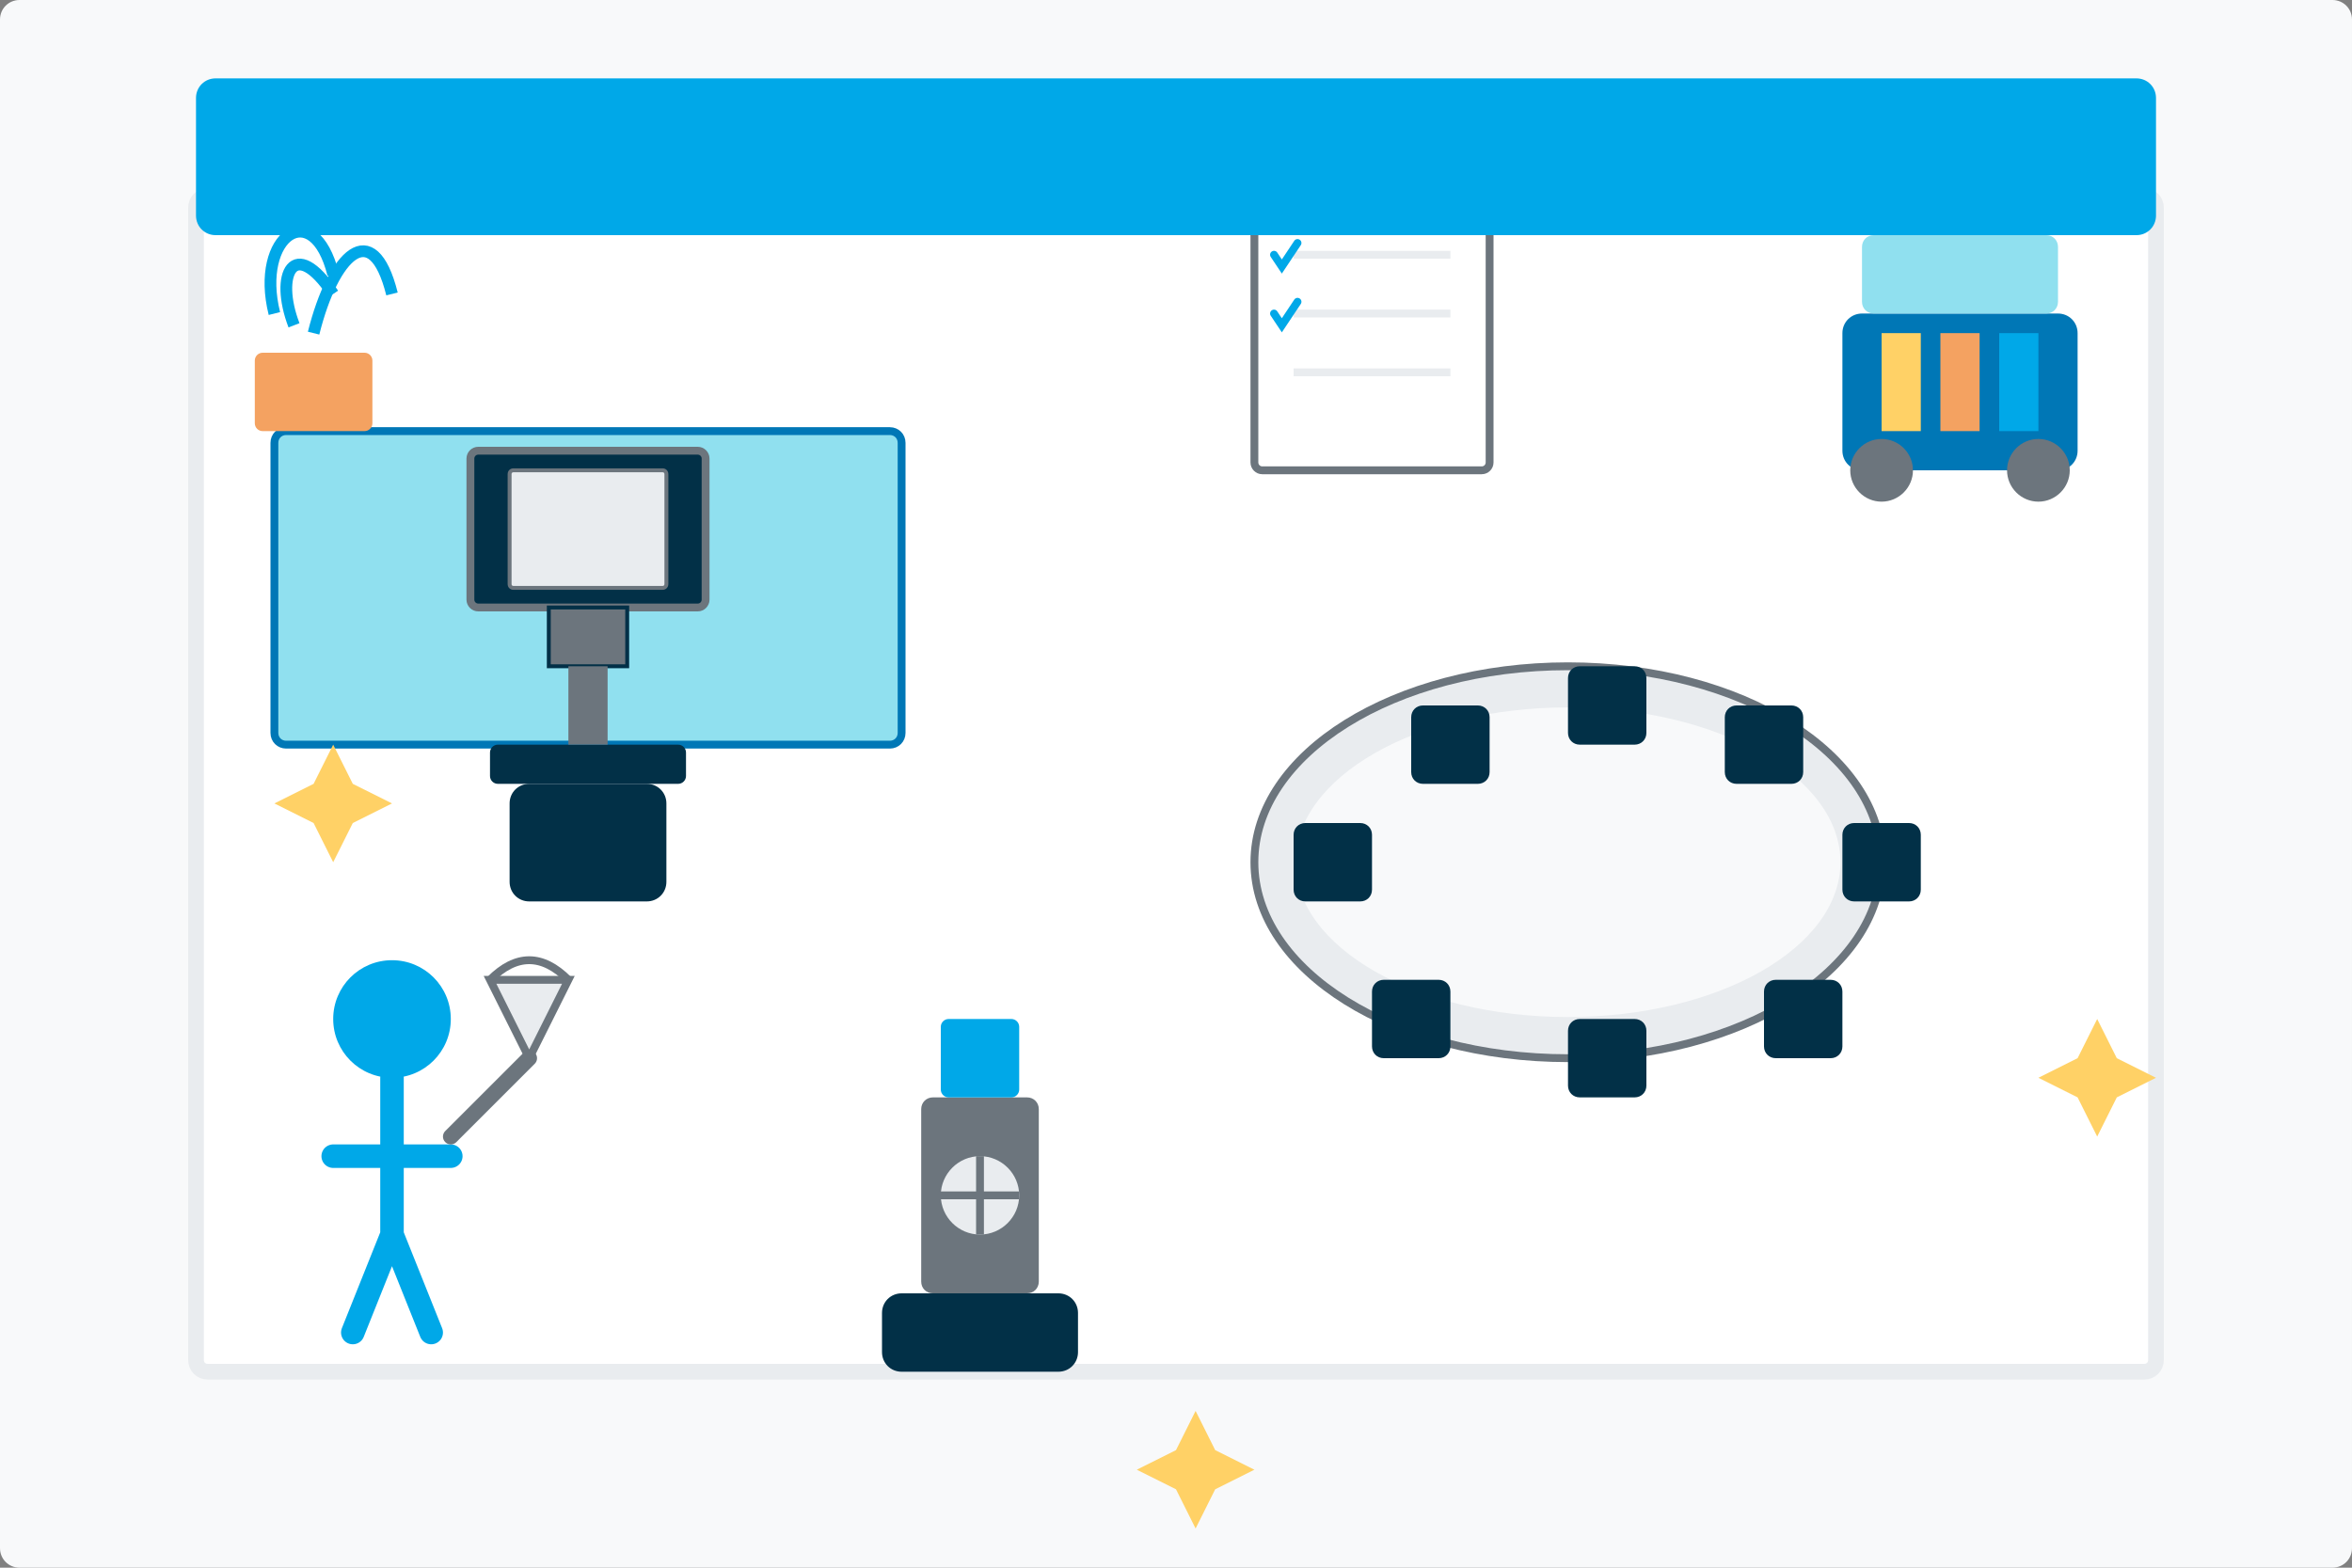 <svg version="1.2" xmlns="http://www.w3.org/2000/svg" viewBox="0 0 600 400" width="600" height="400">
	<rect x="0" y="0" width="600" height="400" fill="#808080" stroke="none"/>
	<title>blog-1</title>
	<style>
		.s0 { fill: #f8f9fa } 
		.s1 { fill: #ffffff;stroke: #e9ecef;stroke-width: 4 } 
		.s2 { fill: #90e0ef;stroke: #0077b6;stroke-width: 2 } 
		.s3 { fill: #023047;stroke: #6c757d;stroke-width: 2 } 
		.s4 { fill: #e9ecef;stroke: #6c757d } 
		.s5 { fill: #6c757d;stroke: #023047 } 
		.s6 { fill: #023047 } 
		.s7 { fill: #6c757d } 
		.s8 { fill: #e9ecef;stroke: #6c757d;stroke-width: 2 } 
		.s9 { fill: #f8f9fa;stroke: #e9ecef } 
		.s10 { fill: #f4a261 } 
		.s11 { fill: none;stroke: #00a8e8;stroke-width: 3 } 
		.s12 { fill: #0077b6 } 
		.s13 { fill: #90e0ef } 
		.s14 { fill: #ffd166 } 
		.s15 { fill: #00a8e8 } 
		.s16 { fill: #e9ecef } 
		.s17 { fill: #000000;stroke: #6c757d;stroke-width: 2 } 
		.s18 { fill: #000000;stroke: #00a8e8;stroke-linecap: round;stroke-width: 6 } 
		.s19 { fill: #000000;stroke: #6c757d;stroke-linecap: round;stroke-width: 4 } 
		.s20 { fill: none;stroke: #6c757d;stroke-width: 2 } 
		.s21 { fill: #ffffff;stroke: #6c757d;stroke-width: 2 } 
		.s22 { fill: #ffffff } 
		.s23 { fill: #000000;stroke: #e9ecef;stroke-width: 2 } 
		.s24 { fill: none;stroke: #00a8e8;stroke-linecap: round;stroke-width: 2 } 
	</style>
	<path fill-rule="evenodd" class="s0" d="m5 0h590c2.8 0 5 2.2 5 5v390c0 2.8-2.2 5-5 5h-590c-2.8 0-5-2.2-5-5v-390c0-2.8 2.2-5 5-5z"/>
	<path fill-rule="evenodd" class="s1" d="m53 50h494c1.7 0 3 1.3 3 3v294c0 1.7-1.3 3-3 3h-494c-1.7 0-3-1.3-3-3v-294c0-1.7 1.3-3 3-3z"/>
	<g>
		<path fill-rule="evenodd" class="s2" d="m73 110h154c1.7 0 3 1.3 3 3v74c0 1.7-1.3 3-3 3h-154c-1.7 0-3-1.3-3-3v-74c0-1.7 1.3-3 3-3z"/>
		<path fill-rule="evenodd" class="s3" d="m122 115h56c1.1 0 2 0.9 2 2v36c0 1.1-0.9 2-2 2h-56c-1.1 0-2-0.9-2-2v-36c0-1.1 0.9-2 2-2z"/>
		<path fill-rule="evenodd" class="s4" d="m131 120h38c0.6 0 1 0.4 1 1v28c0 0.6-0.4 1-1 1h-38c-0.6 0-1-0.4-1-1v-28c0-0.6 0.4-1 1-1z"/>
		<path fill-rule="evenodd" class="s5" d="m140 155h20v15h-20z"/>
		<path fill-rule="evenodd" class="s6" d="m127 190h46c1.1 0 2 0.9 2 2v6c0 1.1-0.9 2-2 2h-46c-1.1 0-2-0.9-2-2v-6c0-1.1 0.9-2 2-2z"/>
		<path fill-rule="evenodd" class="s6" d="m135 200h30c2.8 0 5 2.2 5 5v20c0 2.8-2.2 5-5 5h-30c-2.8 0-5-2.2-5-5v-20c0-2.8 2.2-5 5-5z"/>
		<path fill-rule="evenodd" class="s7" d="m145 170h10v20h-10z"/>
	</g>
	<g>
		<path fill-rule="evenodd" class="s8" d="m400 270c-44.2 0-80-22.3-80-50 0-27.7 35.8-50 80-50 44.2 0 80 22.3 80 50 0 27.7-35.8 50-80 50z"/>
		<path fill-rule="evenodd" class="s9" d="m400 260c-38.7 0-70-17.9-70-40 0-22.1 31.3-40 70-40 38.7 0 70 17.9 70 40 0 22.1-31.3 40-70 40z"/>
		<path fill-rule="evenodd" class="s6" d="m333 210h14c1.7 0 3 1.3 3 3v14c0 1.7-1.3 3-3 3h-14c-1.7 0-3-1.3-3-3v-14c0-1.7 1.3-3 3-3z"/>
		<path fill-rule="evenodd" class="s6" d="m363 180h14c1.7 0 3 1.3 3 3v14c0 1.7-1.3 3-3 3h-14c-1.7 0-3-1.3-3-3v-14c0-1.7 1.3-3 3-3z"/>
		<path fill-rule="evenodd" class="s6" d="m403 170h14c1.7 0 3 1.3 3 3v14c0 1.7-1.3 3-3 3h-14c-1.7 0-3-1.3-3-3v-14c0-1.7 1.3-3 3-3z"/>
		<path fill-rule="evenodd" class="s6" d="m443 180h14c1.7 0 3 1.3 3 3v14c0 1.7-1.3 3-3 3h-14c-1.7 0-3-1.3-3-3v-14c0-1.7 1.3-3 3-3z"/>
		<path fill-rule="evenodd" class="s6" d="m473 210h14c1.7 0 3 1.3 3 3v14c0 1.7-1.3 3-3 3h-14c-1.7 0-3-1.3-3-3v-14c0-1.7 1.3-3 3-3z"/>
		<path fill-rule="evenodd" class="s6" d="m453 250h14c1.7 0 3 1.3 3 3v14c0 1.7-1.3 3-3 3h-14c-1.7 0-3-1.3-3-3v-14c0-1.7 1.3-3 3-3z"/>
		<path fill-rule="evenodd" class="s6" d="m403 260h14c1.7 0 3 1.3 3 3v14c0 1.7-1.3 3-3 3h-14c-1.7 0-3-1.3-3-3v-14c0-1.7 1.3-3 3-3z"/>
		<path fill-rule="evenodd" class="s6" d="m353 250h14c1.7 0 3 1.3 3 3v14c0 1.7-1.3 3-3 3h-14c-1.7 0-3-1.3-3-3v-14c0-1.7 1.3-3 3-3z"/>
	</g>
	<g>
		<path fill-rule="evenodd" class="s10" d="m67 90h26c1.1 0 2 0.9 2 2v16c0 1.1-0.9 2-2 2h-26c-1.1 0-2-0.9-2-2v-16c0-1.1 0.9-2 2-2z"/>
		<path class="s11" d="m70 80c-5-20 10-30 15-10"/>
		<path class="s11" d="m80 85c5-20 15-30 20-10"/>
		<path class="s11" d="m75 83c-5-13 0-23 10-8"/>
	</g>
	<g>
		<path fill-rule="evenodd" class="s12" d="m475 80h50c2.8 0 5 2.2 5 5v30c0 2.8-2.2 5-5 5h-50c-2.8 0-5-2.2-5-5v-30c0-2.8 2.2-5 5-5z"/>
		<path fill-rule="evenodd" class="s7" d="m480 128c-4.4 0-8-3.6-8-8 0-4.4 3.6-8 8-8 4.4 0 8 3.6 8 8 0 4.4-3.6 8-8 8z"/>
		<path fill-rule="evenodd" class="s7" d="m520 128c-4.4 0-8-3.6-8-8 0-4.4 3.6-8 8-8 4.4 0 8 3.6 8 8 0 4.4-3.6 8-8 8z"/>
		<path fill-rule="evenodd" class="s13" d="m478 60h44c1.7 0 3 1.3 3 3v14c0 1.7-1.3 3-3 3h-44c-1.7 0-3-1.3-3-3v-14c0-1.7 1.3-3 3-3z"/>
		<path fill-rule="evenodd" class="s14" d="m480 85h10v25h-10z"/>
		<path fill-rule="evenodd" class="s10" d="m495 85h10v25h-10z"/>
		<path fill-rule="evenodd" class="s15" d="m510 85h10v25h-10z"/>
	</g>
	<g>
		<path fill-rule="evenodd" class="s7" d="m238 280h24c1.7 0 3 1.3 3 3v44c0 1.7-1.3 3-3 3h-24c-1.7 0-3-1.3-3-3v-44c0-1.7 1.3-3 3-3z"/>
		<path fill-rule="evenodd" class="s6" d="m230 330h40c2.8 0 5 2.2 5 5v10c0 2.8-2.2 5-5 5h-40c-2.8 0-5-2.2-5-5v-10c0-2.8 2.2-5 5-5z"/>
		<path fill-rule="evenodd" class="s16" d="m250 315c-5.5 0-10-4.5-10-10 0-5.5 4.5-10 10-10 5.5 0 10 4.5 10 10 0 5.5-4.5 10-10 10z"/>
		<path class="s17" d="m240 305h20"/>
		<path class="s17" d="m250 295v20"/>
		<path fill-rule="evenodd" class="s15" d="m242 260h16c1.1 0 2 0.9 2 2v16c0 1.1-0.9 2-2 2h-16c-1.1 0-2-0.9-2-2v-16c0-1.1 0.9-2 2-2z"/>
	</g>
	<g>
		<path fill-rule="evenodd" class="s15" d="m100 275c-8.3 0-15-6.7-15-15 0-8.3 6.7-15 15-15 8.3 0 15 6.7 15 15 0 8.3-6.7 15-15 15z"/>
		<path class="s18" d="m100 275v40m-15-20h30m-15 20l-10 25m10-25l10 25"/>
		<path class="s19" d="m115 290l20-20"/>
		<path class="s8" d="m135 270l-10-20h20z"/>
		<path class="s20" d="m125 250q10-10 20 0"/>
	</g>
	<g>
		<path fill-rule="evenodd" class="s21" d="m322 40h56c1.1 0 2 0.9 2 2v76c0 1.1-0.9 2-2 2h-56c-1.1 0-2-0.9-2-2v-76c0-1.1 0.9-2 2-2z"/>
		<path fill-rule="evenodd" class="s15" d="m322 40h56c1.1 0 2 0.9 2 2v11c0 1.1-0.9 2-2 2h-56c-1.1 0-2-0.9-2-2v-11c0-1.1 0.9-2 2-2z"/>
		<path fill-rule="evenodd" class="s22" d="m350 52.5c-2.8 0-5-2.2-5-5 0-2.8 2.2-5 5-5 2.8 0 5 2.2 5 5 0 2.8-2.2 5-5 5z"/>
		<path class="s23" d="m330 65h40"/>
		<path class="s23" d="m330 80h40"/>
		<path class="s23" d="m330 95h40"/>
		<path class="s24" d="m325 65l2 3 4-6"/>
		<path class="s24" d="m325 80l2 3 4-6"/>
	</g>
	<path fill-rule="evenodd" class="s15" d="m55 20h490c2.8 0 5 2.2 5 5v30c0 2.8-2.2 5-5 5h-490c-2.8 0-5-2.2-5-5v-30c0-2.8 2.2-5 5-5z"/>
	<path class="s14" d="m80 200l5-10 5 10 10 5-10 5-5 10-5-10-10-5z"/>
	<path class="s14" d="m530 270l5-10 5 10 10 5-10 5-5 10-5-10-10-5z"/>
	<path class="s14" d="m300 370l5-10 5 10 10 5-10 5-5 10-5-10-10-5z"/>
</svg>